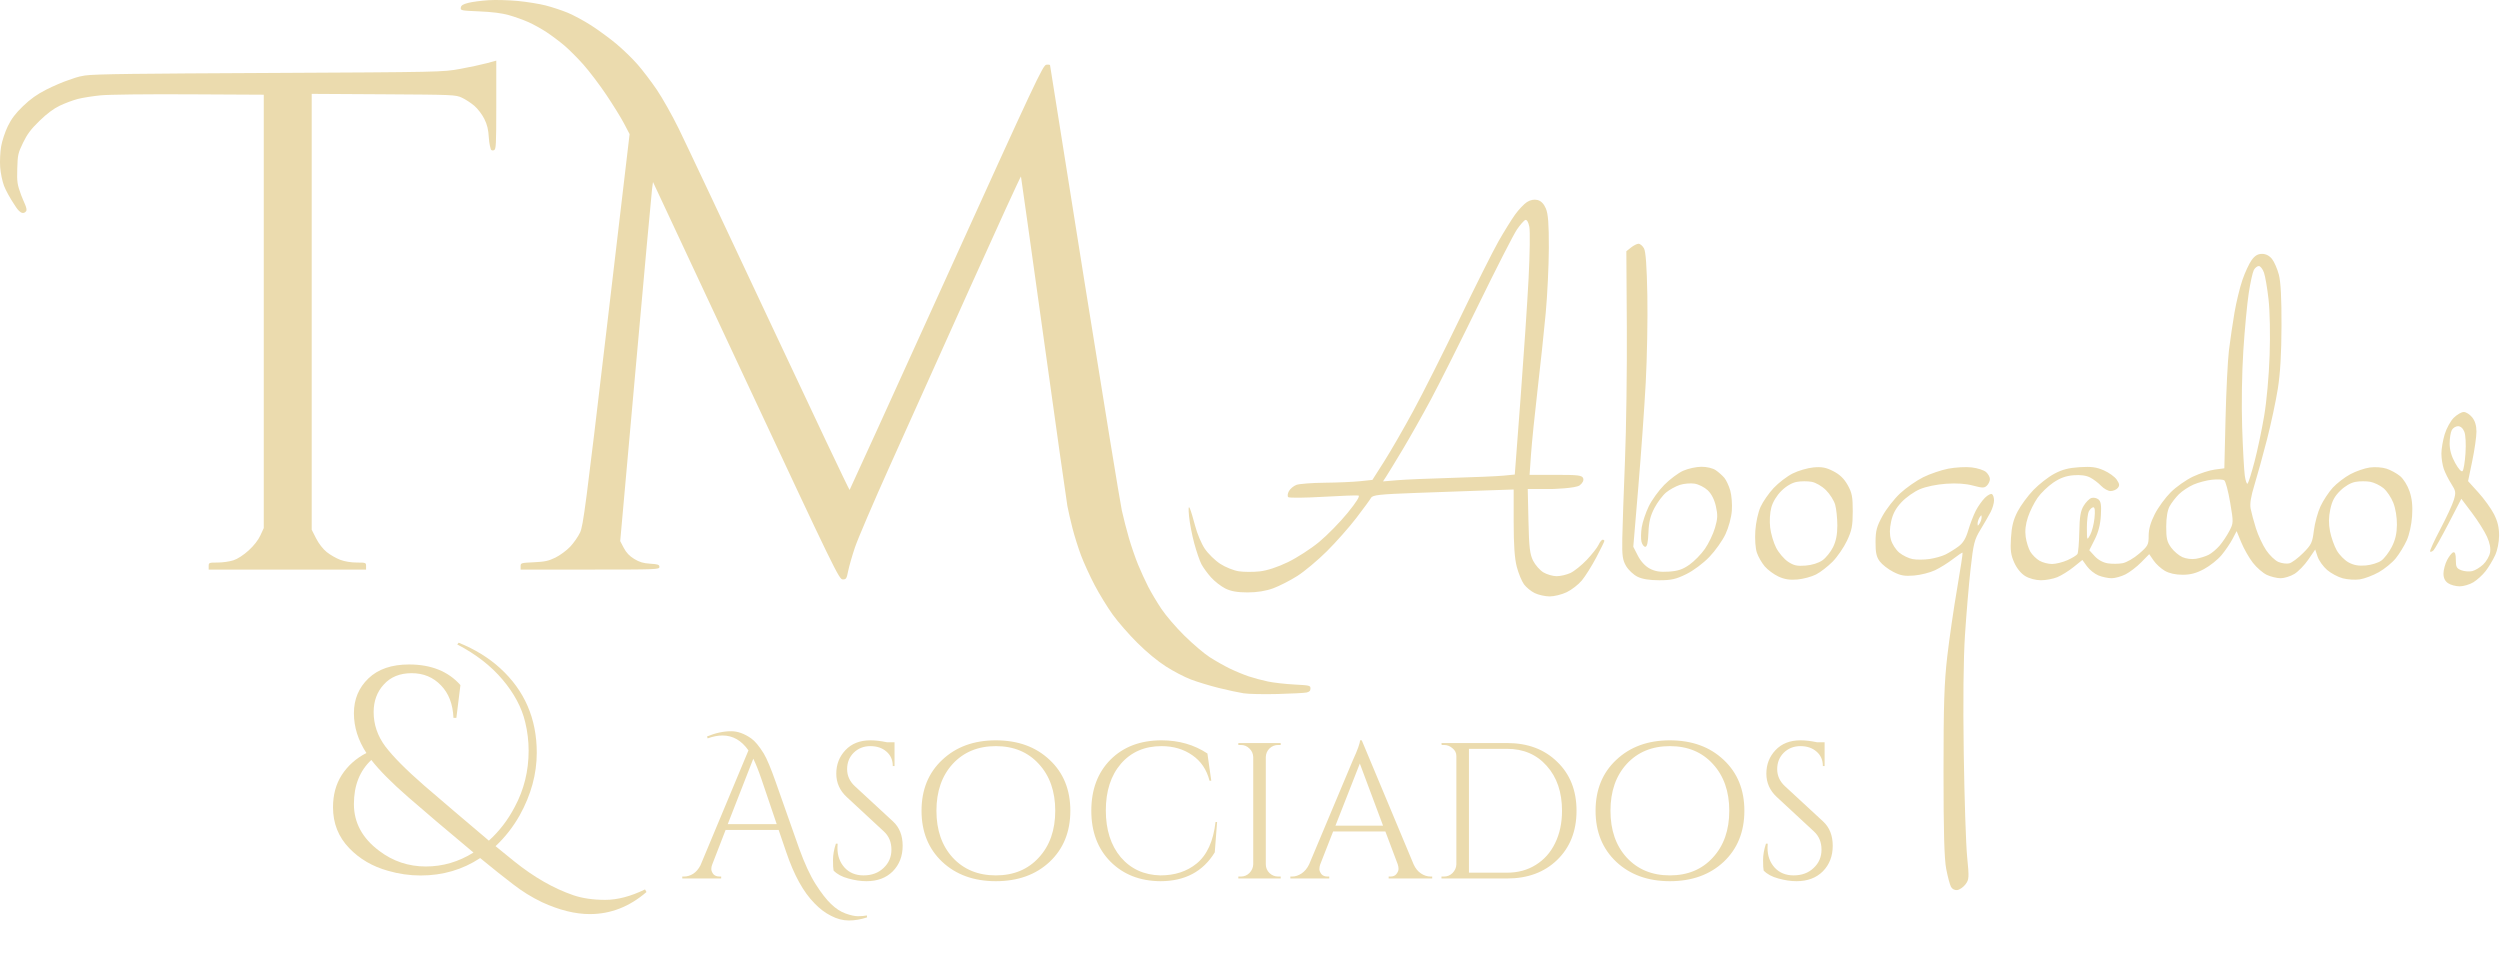 <svg width="2584" height="1012" viewBox="0 0 2584 1012" fill="none" xmlns="http://www.w3.org/2000/svg">
<path d="M2016.55 916.64C2015.37 914.471 2013.15 906.163 2011.61 898.179C2009.6 887.692 2008.82 859.808 2008.82 797.754C2008.82 728.241 2009.56 705.45 2012.71 678.323C2014.85 659.884 2019.42 628.395 2022.88 608.348C2026.33 588.3 2028.86 571.612 2028.51 571.264C2028.15 570.915 2023.75 573.83 2018.72 577.742C2013.69 581.654 2005.32 586.883 2000.11 589.361C1994.91 591.839 1985.15 594.316 1978.43 594.865C1968.48 595.678 1964.44 594.96 1956.74 590.997C1951.53 588.32 1945.3 583.465 1942.89 580.207C1939.48 575.607 1938.51 571.161 1938.56 560.302C1938.61 548.496 1939.73 544.29 1945.75 533.28C1949.67 526.108 1957.89 515.591 1964 509.909C1970.11 504.226 1980.81 496.744 1987.79 493.282C1994.76 489.82 2006.45 485.831 2013.76 484.416C2021.08 483.001 2031.96 482.414 2037.94 483.111C2043.93 483.808 2050.61 485.969 2052.8 487.912C2054.98 489.854 2056.77 493.116 2056.77 495.16C2056.77 497.204 2055.39 500.234 2053.7 501.894C2051.03 504.521 2049.16 504.521 2039.31 501.896C2031.74 499.879 2022.54 499.254 2011.51 500.008C2001.69 500.679 1990.71 502.956 1984.39 505.631C1978.54 508.104 1970.01 514.125 1965.43 519.012C1959.45 525.393 1956.43 530.995 1954.7 538.892C1953.02 546.632 1952.96 552.261 1954.5 557.903C1955.72 562.352 1959.55 568.281 1963.11 571.227C1966.64 574.146 1972.86 577.15 1976.93 577.901C1981.01 578.653 1988.88 578.599 1994.42 577.782C1999.97 576.965 2007.39 574.861 2010.92 573.108C2014.45 571.355 2020.39 567.678 2024.12 564.938C2029.04 561.316 2031.86 556.683 2034.43 547.963C2036.38 541.366 2039.89 532.278 2042.23 527.767C2044.58 523.256 2048.81 517.284 2051.65 514.496C2054.48 511.707 2057.75 510.004 2058.91 510.71C2060.08 511.416 2061.03 514.343 2061.03 517.213C2061.03 520.083 2059.47 525.449 2057.56 529.137C2055.66 532.825 2050.93 541.029 2047.06 547.367C2040.7 557.793 2039.72 561.686 2036.77 588.225C2034.98 604.359 2032.39 634.949 2031.01 656.203C2029.38 681.336 2028.94 724.193 2029.73 778.778C2030.4 824.94 2031.99 873.064 2033.25 885.721C2035.37 906.981 2035.24 909.135 2031.56 914.007C2029.37 916.908 2025.57 919.574 2023.13 919.932C2020.48 920.323 2017.84 919.002 2016.55 916.64ZM2048.18 534.796C2048.18 532.002 2047.95 532.002 2046.11 534.796C2044.98 536.524 2044.05 539.353 2044.05 541.081C2044.05 543.875 2044.28 543.875 2046.11 541.081C2047.25 539.353 2048.18 536.524 2048.18 534.796ZM1586.3 613.027C1582.46 611.163 1577.44 607.057 1575.16 603.903C1572.87 600.749 1569.55 592.669 1567.77 585.947C1565.52 577.453 1564.53 563.391 1564.53 539.837V505.949L1536.3 506.893C1520.77 507.413 1488.04 508.576 1463.58 509.479C1425.39 510.889 1418.81 511.616 1417.1 514.613C1416.01 516.534 1409.18 525.86 1401.92 535.337C1394.67 544.815 1381 560.262 1371.56 569.662C1362.11 579.063 1348.35 590.59 1340.97 595.278C1333.59 599.967 1322.35 605.719 1315.98 608.062C1308.39 610.855 1299.27 612.321 1289.48 612.321C1278.92 612.321 1272.19 611.134 1266.45 608.254C1261.99 606.017 1255.34 600.819 1251.66 596.702C1247.98 592.585 1243.54 586.489 1241.79 583.154C1240.04 579.82 1236.72 570.168 1234.41 561.706C1232.11 553.244 1229.68 540.663 1229.01 533.748C1228.2 525.339 1228.45 522.564 1229.76 525.367C1230.83 527.672 1233.34 535.916 1235.34 543.687C1237.34 551.459 1241.8 562.013 1245.25 567.14C1248.71 572.268 1255.89 579.303 1261.22 582.772C1266.55 586.242 1275.21 589.715 1280.47 590.491C1285.73 591.267 1295.46 591.308 1302.09 590.577C1309.66 589.749 1320.51 586.186 1331.2 581.021C1340.57 576.492 1355.11 567.097 1363.49 560.144C1371.87 553.192 1385.09 539.693 1392.87 530.147C1402.05 518.875 1405.97 512.575 1404.05 512.174C1402.42 511.834 1385.84 512.441 1367.21 513.521C1348.57 514.602 1332.52 514.745 1331.53 513.841C1330.55 512.935 1330.85 510.163 1332.2 507.679C1333.55 505.196 1337.06 502.266 1339.99 501.168C1342.93 500.072 1356.05 499.071 1369.16 498.946C1382.27 498.821 1398.74 498.114 1405.75 497.375L1418.51 496.031L1430.56 477.115C1437.19 466.711 1450.78 443.139 1460.77 424.732C1470.76 406.326 1492.33 363.451 1508.71 329.455C1525.09 295.459 1543.16 259.449 1548.85 249.434C1554.55 239.419 1562.26 226.99 1565.98 221.814C1569.71 216.638 1575.22 210.821 1578.22 208.887C1581.74 206.619 1585.63 205.851 1589.16 206.724C1592.78 207.618 1595.72 210.603 1597.81 215.521C1600.17 221.09 1600.95 231.412 1600.88 256.481C1600.81 274.914 1599.36 305.28 1597.62 323.96C1595.88 342.64 1592.09 378.215 1589.21 403.015C1586.32 427.815 1583.29 457.711 1582.46 469.449L1580.97 490.793H1607.98C1631.15 490.793 1635.18 491.285 1636.34 494.262C1637.2 496.481 1635.94 499.123 1632.84 501.595C1628.75 504.849 1603.53 505.459 1603.53 505.459H1579.07L1579.81 538.46C1580.42 565.745 1581.25 572.865 1584.62 579.566C1586.86 584.023 1591.65 589.441 1595.26 591.606C1598.87 593.77 1605.03 595.545 1608.96 595.549C1612.88 595.552 1619.3 594.06 1623.23 592.229C1627.15 590.399 1634.73 584.307 1640.07 578.691C1645.41 573.076 1650.89 566.087 1652.25 563.161C1653.6 560.235 1655.52 557.842 1656.5 557.842C1657.49 557.842 1658.29 558.405 1658.29 559.093C1658.29 559.781 1654.47 567.56 1649.81 576.379C1645.14 585.199 1638.43 595.865 1634.89 600.083C1631.36 604.301 1624.32 609.723 1619.27 612.131C1614.21 614.539 1606.29 616.488 1601.68 616.462C1597.07 616.443 1590.15 614.891 1586.3 613.027ZM1500.6 493.929C1523.46 493.291 1547.45 492.258 1553.92 491.632L1565.68 490.494L1571.66 411.547C1574.95 368.126 1578.68 312.328 1579.96 287.551C1581.23 262.774 1581.58 238.906 1580.74 234.51C1579.82 229.741 1578.18 226.849 1576.66 227.337C1575.26 227.787 1571.32 232.232 1567.9 237.215C1564.49 242.197 1546.56 277.276 1528.06 315.167C1509.56 353.058 1487.5 396.997 1479.02 412.808C1470.55 428.619 1457.4 451.927 1449.8 464.603C1442.2 477.28 1434.51 489.887 1432.72 492.619L1429.46 497.587L1444.25 496.338C1452.39 495.65 1477.75 494.567 1500.6 493.929ZM2530.3 602.774C2527.08 600.56 2525.56 597.362 2525.57 592.821C2525.57 589.141 2527.25 582.886 2529.29 578.921C2531.34 574.957 2534.22 571.342 2535.68 570.889C2537.52 570.323 2538.35 572.746 2538.35 578.674C2538.35 586.106 2539.14 587.576 2544.12 589.441C2547.3 590.629 2552.34 591.01 2555.31 590.287C2558.29 589.565 2563.35 586.518 2566.56 583.518C2569.76 580.517 2572.97 575.023 2573.68 571.31C2574.55 566.732 2573.53 561.365 2570.51 554.645C2568.05 549.193 2561.1 538.166 2555.05 530.141L2544.04 515.55L2530.84 541.012C2523.58 555.017 2516.56 567.535 2515.24 568.829C2513.93 570.124 2512.35 570.697 2511.75 570.103C2511.15 569.509 2515.84 559.2 2522.18 547.194C2528.52 535.189 2534.86 521.506 2536.26 516.789C2538.6 508.95 2538.37 507.507 2533.61 500.027C2530.75 495.525 2527.29 488.636 2525.92 484.719C2524.55 480.802 2523.43 473.665 2523.43 468.861C2523.43 464.056 2524.95 455.084 2526.81 448.924C2528.68 442.763 2532.92 435.048 2536.24 431.781C2539.56 428.513 2544.2 425.84 2546.55 425.84C2548.9 425.84 2552.81 428.324 2555.24 431.36C2558.21 435.071 2559.66 439.945 2559.66 446.222C2559.66 451.36 2557.71 464.957 2555.33 476.438L2551 497.313L2561.77 509.192C2567.69 515.726 2574.91 525.758 2577.82 531.487C2581.56 538.876 2583.08 545.286 2583.05 553.54C2583.03 560.475 2581.34 568.78 2578.89 574.095C2576.62 579 2572.23 586.293 2569.12 590.301C2566.01 594.309 2560.34 599.489 2556.51 601.812C2552.69 604.134 2546.3 606.035 2542.3 606.035C2538.3 606.035 2532.9 604.568 2530.3 602.774ZM2548.33 468.507C2548.97 458.983 2548.46 449.6 2547.14 446.269C2545.71 442.669 2543.26 440.507 2540.61 440.507C2538.27 440.507 2535.37 442.331 2534.16 444.56C2532.95 446.789 2531.95 453.026 2531.95 458.42C2531.95 465.087 2533.78 471.522 2537.65 478.519C2541.09 484.729 2544.12 488.051 2545.29 486.897C2546.37 485.844 2547.73 477.569 2548.33 468.507ZM1692.46 596.079C1688.39 594.065 1683.13 589.116 1680.75 585.082C1677.12 578.905 1676.49 574.446 1676.79 556.796C1676.99 545.272 1678.24 508.971 1679.57 476.127C1680.9 443.284 1681.76 381.148 1681.49 338.048L1680.99 259.684L1685.86 255.808C1688.54 253.676 1692.02 251.931 1693.61 251.931C1695.2 251.931 1697.71 254.053 1699.19 256.645C1701.03 259.88 1702.13 275.175 1702.7 305.361C1703.15 329.562 1702.4 370.106 1701.03 395.459C1699.67 420.812 1696.22 469.362 1693.36 503.349L1688.17 565.142L1692.94 574.445C1695.92 580.248 1700.52 585.229 1705.17 587.686C1710.7 590.604 1715.79 591.421 1724.86 590.84C1734.26 590.237 1739.18 588.585 1746.17 583.691C1751.16 580.19 1758.37 572.823 1762.19 567.32C1766.01 561.818 1770.68 552.087 1772.57 545.696C1775.42 536.064 1775.58 532.222 1773.53 523.228C1771.95 516.259 1768.93 510.364 1765.09 506.746C1761.8 503.648 1755.71 500.571 1751.55 499.907C1747.39 499.243 1740.5 499.83 1736.24 501.214C1731.99 502.596 1725.6 506.125 1722.06 509.057C1718.51 511.989 1713.09 519.216 1710 525.116C1705.79 533.151 1704.24 539.524 1703.82 550.51C1703.44 560.615 1702.43 565.177 1700.59 565.177C1699.11 565.177 1697.33 562.82 1696.63 559.939C1695.93 557.058 1696.05 550.315 1696.9 544.954C1697.76 539.594 1701 529.914 1704.11 523.445C1707.22 516.976 1714.46 506.95 1720.19 501.165C1725.92 495.38 1734.71 488.815 1739.73 486.576C1744.75 484.337 1753.19 482.484 1758.5 482.459C1764.23 482.44 1770.29 483.877 1773.42 486.016C1776.31 487.997 1780.29 491.533 1782.26 493.873C1784.23 496.213 1786.98 502.109 1788.38 506.975C1789.78 511.841 1790.52 521.269 1790.02 527.928C1789.5 534.88 1786.72 545.165 1783.48 552.087C1780.38 558.717 1772.87 569.314 1766.79 575.637C1760.38 582.3 1750.34 589.786 1742.9 593.442C1732.24 598.677 1727.49 599.749 1714.95 599.746C1704.81 599.744 1697.41 598.539 1692.46 596.079ZM1838.26 595.941C1833.53 593.754 1827.14 589.026 1824.06 585.434C1820.99 581.842 1817.31 575.45 1815.9 571.23C1814.39 566.731 1813.73 557.391 1814.3 548.652C1814.87 540.081 1817.16 529.586 1819.7 523.951C1822.13 518.563 1828.24 509.757 1833.28 504.382C1838.32 499.008 1847.17 492.256 1852.94 489.379C1858.72 486.501 1868.34 483.69 1874.34 483.131C1882.94 482.328 1887.24 483.133 1894.82 486.979C1901.5 490.368 1906.02 494.7 1909.71 501.271C1914.21 509.259 1915.02 513.422 1915 528.51C1914.98 543.538 1914.05 548.283 1909.05 558.892C1905.79 565.806 1899.1 575.549 1894.18 580.541C1889.26 585.534 1881.51 591.508 1876.97 593.816C1872.42 596.124 1863.79 598.441 1857.79 598.965C1849.91 599.652 1844.48 598.809 1838.26 595.941ZM1883.64 579.161C1887.25 576.64 1892.19 570.515 1894.64 565.549C1897.74 559.252 1899.08 552.442 1899.07 543.039C1899.06 535.624 1898.05 526.004 1896.83 521.661C1895.6 517.317 1891.3 510.527 1887.28 506.571C1883.02 502.381 1876.84 498.801 1872.48 497.996C1868.36 497.236 1861.44 497.269 1857.1 498.073C1852.16 498.984 1846.27 502.424 1841.32 507.287C1836.5 512.032 1832.44 518.68 1830.87 524.399C1829.37 529.884 1828.86 538.518 1829.64 545.276C1830.37 551.614 1833.17 561.043 1835.85 566.229C1838.54 571.415 1844.03 577.863 1848.07 580.559C1854 584.526 1857.47 585.297 1866.25 584.605C1872.84 584.084 1879.67 581.947 1883.64 579.161ZM2093.38 595.496C2089 592.869 2084.65 587.561 2081.94 581.542C2078.39 573.653 2077.75 568.838 2078.54 555.93C2079.27 544.023 2080.99 537.186 2085.4 528.683C2088.64 522.44 2095.98 512.46 2101.71 506.504C2107.44 500.549 2117.1 493.011 2123.19 489.753C2131.48 485.318 2138.08 483.589 2149.49 482.869C2161.67 482.101 2166.69 482.756 2174.49 486.155C2179.87 488.491 2185.89 492.853 2187.89 495.848C2190.82 500.241 2191.01 501.897 2188.87 504.425C2187.42 506.147 2184.12 507.557 2181.53 507.557C2178.95 507.557 2174.52 505.11 2171.67 502.12C2168.83 499.129 2163.71 495.254 2160.3 493.508C2156.21 491.418 2150.35 490.638 2143.14 491.226C2135.3 491.865 2129.36 494.031 2122.24 498.85C2116.77 502.552 2109.47 509.619 2106.01 514.553C2102.56 519.488 2098.09 528.461 2096.09 534.493C2093.62 541.912 2092.87 548.536 2093.76 554.968C2094.49 560.197 2096.67 567.098 2098.59 570.304C2100.52 573.51 2104.75 577.676 2107.99 579.561C2111.24 581.445 2117.1 582.967 2121.02 582.942C2124.94 582.922 2132.11 581.129 2136.95 578.969C2141.78 576.81 2146.42 573.965 2147.24 572.647C2148.07 571.33 2148.93 561.096 2149.15 549.905C2149.47 533.989 2150.46 528.074 2153.7 522.745C2155.98 518.998 2159.6 515.385 2161.74 514.715C2163.89 514.045 2167.14 514.713 2168.96 516.198C2171.5 518.276 2172.08 522.079 2171.47 532.703C2170.93 542.166 2168.92 550.005 2165.09 557.624L2159.49 568.74L2165.13 574.889C2168.66 578.734 2173.72 581.499 2178.64 582.268C2182.97 582.944 2189.81 582.89 2193.85 582.144C2197.96 581.387 2205.51 577.046 2211.01 572.283C2220.11 564.41 2220.85 563.028 2220.85 553.81C2220.85 546.952 2222.82 539.961 2227.18 531.384C2230.66 524.53 2238.09 514.362 2243.69 508.788C2249.29 503.214 2259.63 495.943 2266.66 492.632C2273.69 489.32 2283.86 486.034 2289.26 485.329L2299.08 484.048L2300.32 432.42C2301.01 404.024 2302.6 372.306 2303.86 361.934C2305.12 351.562 2307.69 334.133 2309.55 323.203C2311.42 312.272 2315.12 297.029 2317.77 289.329C2320.42 281.629 2324.69 272.422 2327.26 268.869C2330.62 264.23 2333.66 262.408 2338.04 262.408C2342 262.408 2345.6 264.242 2348.34 267.67C2350.65 270.565 2353.84 277.872 2355.42 283.909C2357.38 291.421 2358.25 308.109 2358.16 336.79C2358.08 365.482 2356.88 385.964 2354.37 401.745C2352.36 414.421 2347.33 437.993 2343.19 454.127C2339.05 470.261 2333.24 491.337 2330.27 500.963C2326.51 513.144 2325.29 520.696 2326.27 525.803C2327.04 529.84 2329.5 538.976 2331.74 546.106C2333.98 553.236 2338.73 563.401 2342.3 568.695C2345.86 573.99 2351.62 579.478 2355.09 580.892C2358.56 582.305 2363.58 582.925 2366.24 582.268C2368.9 581.611 2375.32 576.822 2380.5 571.625C2389.08 563.031 2390.08 560.922 2391.63 548.272C2392.57 540.624 2395.65 529.399 2398.47 523.329C2401.3 517.259 2407.03 508.575 2411.2 504.033C2415.38 499.49 2423.53 493.234 2429.33 490.131C2435.13 487.028 2444.17 483.91 2449.42 483.202C2454.89 482.466 2462.3 482.995 2466.75 484.44C2471.03 485.828 2477.31 489.268 2480.72 492.084C2484.27 495.027 2488.44 501.747 2490.52 507.889C2493.08 515.486 2493.84 522.885 2493.14 533.494C2492.56 542.271 2490.28 552.582 2487.6 558.534C2485.09 564.1 2480.02 572.398 2476.33 576.974C2472.65 581.551 2464.72 588.053 2458.72 591.423C2452.72 594.794 2443.9 598.128 2439.12 598.832C2434.34 599.537 2426.42 599.048 2421.5 597.748C2416.59 596.447 2409.28 592.547 2405.27 589.08C2401.25 585.614 2396.85 579.448 2395.49 575.378L2393 567.979L2385.87 578.392C2381.95 584.12 2375.46 590.797 2371.46 593.23C2367.45 595.664 2361.08 597.654 2357.29 597.654C2353.51 597.654 2347.09 596.104 2343.02 594.209C2338.96 592.313 2332.46 586.673 2328.58 581.674C2324.7 576.675 2319.33 567.268 2316.65 560.768L2311.77 548.951L2307.55 557.064C2305.23 561.527 2300.13 569.026 2296.22 573.729C2292.31 578.433 2284.16 584.932 2278.1 588.172C2269.99 592.513 2264.14 594.062 2255.88 594.062C2248.61 594.062 2242.15 592.625 2237.55 589.983C2233.65 587.74 2228.42 582.949 2225.95 579.339L2221.45 572.773L2213.16 581.201C2208.6 585.836 2201.31 591.434 2196.96 593.641C2192.61 595.849 2186.11 597.654 2182.51 597.654C2178.91 597.654 2172.78 596.347 2168.89 594.749C2165 593.15 2159.68 588.901 2157.08 585.305L2152.35 578.767L2143.28 586.071C2138.3 590.088 2130.72 594.809 2126.46 596.562C2122.19 598.315 2114.59 599.746 2109.58 599.742C2104.18 599.739 2097.56 598.002 2093.38 595.496ZM2461.26 579.504C2464.4 577.267 2469.29 570.864 2472.14 565.275C2475.84 558.008 2477.36 551.473 2477.46 542.336C2477.53 534.702 2476.04 525.574 2473.72 519.665C2471.59 514.223 2467.02 507.425 2463.55 504.557C2460.08 501.689 2453.92 498.729 2449.85 497.978C2445.79 497.228 2438.91 497.269 2434.57 498.074C2429.64 498.982 2423.75 502.42 2418.85 507.237C2412.96 513.026 2410.4 517.813 2408.58 526.458C2406.85 534.621 2406.78 541.249 2408.32 549.241C2409.52 555.44 2412.65 564.298 2415.29 568.925C2417.93 573.552 2423.44 579.139 2427.54 581.341C2432.92 584.231 2437.86 585.099 2445.28 584.462C2450.93 583.975 2458.13 581.742 2461.26 579.504ZM2282.85 573.454C2285.97 571.866 2291.08 567.578 2294.21 563.925C2297.33 560.273 2301.86 553.484 2304.27 548.839C2308.58 540.545 2308.59 540.012 2305.08 519.289C2303.11 507.681 2300.38 497.42 2299 496.485C2297.62 495.549 2291.94 495.257 2286.37 495.834C2280.81 496.411 2272.18 498.674 2267.19 500.865C2262.21 503.054 2255.41 507.558 2252.08 510.873C2248.75 514.187 2244.46 519.747 2242.55 523.228C2240.3 527.321 2239.05 534.742 2239.01 544.225C2238.96 556.399 2239.83 560.088 2244.06 565.931C2246.87 569.803 2252.15 574.277 2255.78 575.872C2259.68 577.579 2265.44 578.273 2269.78 577.558C2273.84 576.889 2279.72 575.043 2282.85 573.454ZM2164.85 535.643C2165.65 528.07 2165.26 524.319 2163.68 524.319C2162.39 524.319 2160.34 526.143 2159.12 528.372C2157.91 530.601 2156.96 538.38 2157 545.658C2157.09 558.779 2157.12 558.841 2160.38 552.929C2162.18 549.649 2164.2 541.87 2164.85 535.643ZM2330.26 477.175C2333.3 465.651 2337.78 444.436 2340.22 430.031C2342.83 414.646 2345.16 388.712 2345.89 367.173C2346.62 345.616 2346.16 321.857 2344.78 309.52C2343.49 297.978 2341.35 285.485 2340.03 281.757C2338.71 278.03 2336.32 274.98 2334.71 274.98C2333.11 274.98 2330.79 276.839 2329.55 279.112C2328.32 281.385 2325.94 292.172 2324.27 303.084C2322.61 313.995 2320.1 340.658 2318.71 362.334C2317.23 385.39 2316.72 418.265 2317.49 441.555C2318.21 463.451 2319.43 485.904 2320.19 491.45C2320.96 496.997 2322.29 500.768 2323.16 499.831C2324.03 498.895 2327.23 488.699 2330.26 477.175Z" fill="#EBDBAE"/>
<path d="M1285.44 716.595C1280.4 715.824 1268.75 713.318 1259.56 711.026C1250.36 708.734 1237.45 704.808 1230.87 702.302C1224.29 699.797 1212.64 693.715 1204.99 688.788C1196.18 683.114 1185.38 674.186 1175.55 664.434C1167 655.967 1155.55 642.827 1150.08 635.235C1144.62 627.643 1136.2 613.906 1131.38 604.708C1126.56 595.509 1120.26 581.767 1117.4 574.168C1114.53 566.569 1110.51 553.808 1108.48 545.81C1106.44 537.811 1104.08 527.523 1103.24 522.948C1102.4 518.372 1091.35 440.169 1078.69 349.162C1066.02 258.155 1055.48 183.123 1055.27 182.423C1055.06 181.723 1031.36 233.423 1002.62 297.311C973.869 361.199 936.525 444.229 919.629 481.822C902.733 519.415 886.553 557.187 883.674 565.76C880.794 574.334 877.648 585.295 876.683 590.119C875.069 598.186 874.615 598.891 871.035 598.891C867.302 598.891 863.184 590.432 771.042 393.507L674.942 188.124L673.964 195.363C673.427 199.344 665.801 282.853 657.019 380.939L641.051 559.276L644.751 566.345C647.339 571.29 650.586 574.713 655.552 577.732C660.968 581.024 664.896 582.189 672.109 582.64C680.172 583.146 681.566 583.636 681.566 585.972C681.566 588.616 679.101 588.711 609.836 588.711H538.105V585.249C538.105 581.896 538.541 581.766 551.786 581.158C563.059 580.64 566.969 579.797 574.011 576.366C578.711 574.076 585.579 569.025 589.274 565.14C592.969 561.256 597.607 554.61 599.581 550.37C602.82 543.414 605.489 522.968 626.962 340.638L650.754 138.613L645.085 127.777C641.967 121.817 633.677 108.401 626.663 97.964C619.649 87.527 608.953 73.425 602.893 66.627C596.834 59.828 587.931 50.938 583.108 46.872C578.286 42.806 570.105 36.678 564.93 33.255C559.754 29.831 551.319 25.157 546.186 22.869C541.052 20.58 531.976 17.334 526.016 15.656C518.662 13.586 508.861 12.339 495.509 11.776C476.575 10.977 475.854 10.831 476.282 7.883C476.621 5.55 478.49 4.372 484.122 2.943C488.189 1.91 497.507 0.68 504.828 0.208C512.149 -0.263 525.837 0.092 535.246 0.997C544.655 1.902 557.633 4.001 564.086 5.661C570.539 7.322 580.704 10.679 586.674 13.121C592.644 15.563 603.625 21.485 611.077 26.281C618.528 31.077 630.16 39.607 636.925 45.236C643.69 50.866 653.573 60.435 658.888 66.502C664.202 72.57 673.214 84.405 678.914 92.803C684.614 101.202 694.752 119.199 701.442 132.796C708.133 146.393 750.48 236.168 795.547 332.296C840.614 428.423 877.789 506.775 878.159 506.412C878.529 506.048 923.582 407.111 978.278 286.552C1070.89 82.419 1077.99 67.322 1081.53 66.894C1083.62 66.641 1085.33 66.865 1085.33 67.393C1085.33 67.921 1101.34 168.582 1120.91 291.084C1140.48 413.586 1157.85 519.995 1159.51 527.548C1161.16 535.101 1164.49 548.028 1166.89 556.274C1169.29 564.52 1173.51 576.762 1176.27 583.479C1179.02 590.196 1183.74 600.501 1186.75 606.38C1189.75 612.259 1195.93 622.631 1200.48 629.43C1205.15 636.405 1215.53 648.477 1224.32 657.135C1232.88 665.574 1244.54 675.492 1250.23 679.176C1255.93 682.86 1265.25 688.143 1270.94 690.916C1276.63 693.689 1285.53 697.374 1290.7 699.105C1295.88 700.836 1304.86 703.239 1310.67 704.444C1316.47 705.65 1328.71 707.034 1337.86 707.521C1353.82 708.37 1354.5 708.539 1354.5 711.65C1354.5 714.004 1353.39 715.136 1350.44 715.778C1348.2 716.264 1334.72 716.962 1320.49 717.329C1306.25 717.695 1290.48 717.371 1285.44 716.595ZM215.687 585.075C215.687 581.58 216.05 581.439 225.037 581.439C230.179 581.439 237.547 580.38 241.41 579.086C245.68 577.656 251.797 573.67 257.014 568.921C262.392 564.025 266.907 558.254 269.111 553.46L272.628 545.809V321.851V97.893L195.721 97.488C151.76 97.256 112.478 97.706 104.024 98.539C95.89 99.341 85.264 101.024 80.411 102.28C75.559 103.536 67.24 106.636 61.924 109.169C55.373 112.291 48.575 117.359 40.821 124.903C31.954 133.531 28.134 138.612 23.832 147.503C18.671 158.168 18.251 160.044 17.845 174.243C17.445 188.212 17.795 190.566 21.938 201.874C24.43 208.673 28.707 215.697 27.028 218.251C22.201 224.389 16.387 213.747 14.786 211.401C10.736 205.447 5.966 196.778 4.186 192.136C2.406 187.493 0.596 178.769 0.164 172.747C-0.269 166.725 0.186 157.106 1.167 151.371C2.151 145.636 5.266 136.203 8.09 130.409C11.855 122.684 16.07 117.136 23.895 109.611C31.503 102.292 38.376 97.415 47.849 92.611C55.156 88.906 65.46 84.495 70.747 82.808C76.034 81.122 79.446 79.316 87.755 78.039C98.077 76.453 146.047 76.08 276.325 75.425C456.301 74.521 457.62 74.493 475.564 71.22C485.499 69.408 497.978 66.74 503.295 65.29L512.962 62.654V109.151C512.962 150.953 512.608 154.038 510.759 155.142C509.563 155.855 507.675 155.509 507.309 154.315C506.931 153.084 505.644 148.72 505.272 142.411C504.766 133.819 503.582 128.898 500.555 122.815C498.332 118.348 493.725 112.304 490.318 109.386C486.91 106.467 481.127 102.688 477.467 100.986C470.997 97.98 468.736 97.881 396.493 97.455L322.174 97.017V322.272V547.526L326.722 556.477C329.507 561.955 333.778 567.447 337.733 570.634C341.287 573.497 347.566 577.1 351.687 578.64C356.287 580.358 362.886 581.439 368.778 581.439C378.029 581.439 378.375 581.57 378.375 585.075V588.711H297.031H215.687L215.687 585.075Z" fill="#EBDBAE"/>
<path d="M730.8 761.2C739.467 757.6 747.8 755.8 755.8 755.8C762.467 755.8 769.333 758.267 776.4 763.2C780.267 765.867 784.6 771.067 789.4 778.8C792.6 784.133 796.667 793.8 801.6 807.8L826 877C831.6 892.467 837.267 904.733 843 913.8C848.867 923 854.2 929.867 859 934.4C863.8 939.067 868.8 942.333 874 944.2C879.2 946.067 883.467 947 886.8 947C890.267 947 893.333 946.733 896 946.2L896.2 948.2C889.8 950.333 883.533 951.4 877.4 951.4C871.267 951.4 865.133 949.8 859 946.6C852.867 943.533 847.133 939.2 841.8 933.6C830.333 922 820.6 904.333 812.6 880.6L804.8 857.8H750L736.2 893.4C735.533 895 735.2 896.6 735.2 898.2C735.2 899.8 735.867 901.533 737.2 903.4C738.667 905.133 740.867 906 743.8 906H745.4V908H705.2V906H707C710.2 906 713.333 905.067 716.4 903.2C719.467 901.2 722 898.267 724 894.4L773.6 775.6C766.4 765.333 757.467 760.2 746.8 760.2C742 760.2 736.867 761.2 731.4 763.2L730.8 761.2ZM752.2 851.8H802.8L787 805.2C783.933 796.267 781.133 789.267 778.6 784.2L752.2 851.8ZM861.583 899.8C861.183 897.933 860.983 894.333 860.983 889C860.983 883.667 861.983 878 863.983 872H865.783C865.649 873.467 865.583 874.933 865.583 876.4C865.583 884.533 868.049 891.333 872.983 896.8C877.916 902.133 884.449 904.8 892.583 904.8C900.983 904.8 907.849 902.267 913.183 897.2C918.649 892.133 921.383 885.8 921.383 878.2C921.383 870.467 918.783 864.2 913.583 859.4L875.183 823.8C867.983 817.133 864.383 809.067 864.383 799.6C864.383 790.133 867.516 782.067 873.783 775.4C880.183 768.6 888.783 765.2 899.583 765.2C904.649 765.2 910.383 765.867 916.783 767.2H924.583V791.8H922.783C922.783 785.533 920.583 780.533 916.183 776.8C911.916 773.067 906.383 771.2 899.583 771.2C892.783 771.2 887.049 773.467 882.383 778C877.849 782.533 875.583 788.2 875.583 795C875.583 801.8 878.249 807.667 883.583 812.6L922.983 849C929.649 855.133 932.983 863.533 932.983 874.2C932.983 884.867 929.583 893.667 922.783 900.6C915.983 907.4 906.916 910.8 895.583 910.8C889.716 910.8 883.449 909.867 876.783 908C870.249 906.267 865.183 903.533 861.583 899.8ZM973.9 785.4C988.167 771.933 1006.63 765.2 1029.3 765.2C1052.1 765.2 1070.63 771.933 1084.9 785.4C1099.17 798.733 1106.3 816.267 1106.3 838C1106.3 859.733 1099.17 877.333 1084.9 890.8C1070.63 904.133 1052.1 910.8 1029.3 910.8C1006.63 910.8 988.167 904.133 973.9 890.8C959.633 877.333 952.5 859.733 952.5 838C952.5 816.267 959.633 798.733 973.9 785.4ZM984.7 886.4C996.033 898.667 1010.9 904.8 1029.3 904.8C1047.7 904.8 1062.5 898.667 1073.7 886.4C1085.03 874.133 1090.7 858 1090.7 838C1090.7 818 1085.03 801.867 1073.7 789.6C1062.5 777.333 1047.7 771.2 1029.3 771.2C1010.9 771.2 996.033 777.333 984.7 789.6C973.5 801.867 967.9 818 967.9 838C967.9 858 973.5 874.133 984.7 886.4ZM1199.38 910.8C1178.32 910.667 1161.12 903.933 1147.78 890.6C1134.58 877.267 1127.98 859.733 1127.98 838C1127.98 816.133 1134.58 798.533 1147.78 785.2C1161.12 771.867 1178.72 765.2 1200.58 765.2C1218.45 765.2 1234.25 769.733 1247.98 778.8L1251.98 807H1250.18C1247.25 795.533 1241.32 786.733 1232.38 780.6C1223.45 774.333 1212.85 771.2 1200.58 771.2C1183.12 771.2 1169.12 777.267 1158.58 789.4C1148.18 801.533 1142.98 817.6 1142.98 837.6C1142.98 857.6 1148.12 873.733 1158.38 886C1168.78 898.133 1182.45 904.4 1199.38 904.8C1214.32 904.8 1226.78 900.733 1236.78 892.6C1247.58 883.8 1254.12 869.467 1256.38 849.6H1257.98L1255.58 881C1243.45 900.867 1224.72 910.8 1199.38 910.8ZM1282.54 906C1286 906 1288.94 904.8 1291.34 902.4C1293.87 899.867 1295.2 896.867 1295.34 893.4V782.4C1295.2 778.933 1293.87 776 1291.34 773.6C1288.94 771.2 1286 770 1282.54 770H1279.94V768H1323.74V770H1321.14C1317.67 770 1314.67 771.2 1312.14 773.6C1309.74 776 1308.47 778.933 1308.34 782.4V893.4C1308.34 896.867 1309.6 899.867 1312.14 902.4C1314.67 904.8 1317.67 906 1321.14 906H1323.74V908H1279.94V906H1282.54ZM1478.72 906H1480.32V908H1435.32V906H1437.12C1439.92 906 1441.98 905.133 1443.32 903.4C1444.78 901.533 1445.52 899.8 1445.52 898.2C1445.52 896.6 1445.25 895 1444.72 893.4L1431.92 859.4H1377.92L1364.52 893.6C1363.98 895.2 1363.72 896.8 1363.72 898.4C1363.72 899.867 1364.38 901.533 1365.72 903.4C1367.18 905.133 1369.32 906 1372.12 906H1373.92V908H1333.72V906H1335.52C1338.85 906 1342.12 904.933 1345.32 902.8C1348.52 900.667 1351.12 897.533 1353.12 893.4L1398.32 785.8C1403.25 775 1405.72 768.133 1405.72 765.2H1407.52L1461.12 893.4C1462.98 897.533 1465.52 900.667 1468.72 902.8C1471.92 904.933 1475.25 906 1478.72 906ZM1380.32 853.4H1429.52L1405.52 789.2L1380.32 853.4ZM1557.7 768C1579.03 768 1596.3 774.467 1609.5 787.4C1622.83 800.2 1629.5 817.067 1629.5 838C1629.5 858.933 1622.83 875.867 1609.5 888.8C1596.3 901.6 1579.03 908 1557.7 908H1489.9V906H1492.5C1495.97 906 1498.9 904.8 1501.3 902.4C1503.83 899.867 1505.17 896.867 1505.3 893.4V781.4C1505.3 778.2 1503.97 775.533 1501.3 773.4C1498.77 771.133 1495.83 770 1492.5 770H1490.1L1489.9 768H1557.7ZM1518.3 774V902H1557.7C1568.9 902 1578.77 899.333 1587.3 894C1595.97 888.667 1602.63 881.2 1607.3 871.6C1612.1 861.867 1614.5 850.667 1614.5 838C1614.5 818.8 1609.23 803.333 1598.7 791.6C1588.3 779.867 1574.63 774 1557.7 774H1518.3ZM1670.58 785.4C1684.85 771.933 1703.31 765.2 1725.98 765.2C1748.78 765.2 1767.31 771.933 1781.58 785.4C1795.85 798.733 1802.98 816.267 1802.98 838C1802.98 859.733 1795.85 877.333 1781.58 890.8C1767.31 904.133 1748.78 910.8 1725.98 910.8C1703.31 910.8 1684.85 904.133 1670.58 890.8C1656.31 877.333 1649.18 859.733 1649.18 838C1649.18 816.267 1656.31 798.733 1670.58 785.4ZM1681.38 886.4C1692.71 898.667 1707.58 904.8 1725.98 904.8C1744.38 904.8 1759.18 898.667 1770.38 886.4C1781.71 874.133 1787.38 858 1787.38 838C1787.38 818 1781.71 801.867 1770.38 789.6C1759.18 777.333 1744.38 771.2 1725.98 771.2C1707.58 771.2 1692.71 777.333 1681.38 789.6C1670.18 801.867 1664.58 818 1664.58 838C1664.58 858 1670.18 874.133 1681.38 886.4ZM1822.91 899.8C1822.51 897.933 1822.31 894.333 1822.31 889C1822.31 883.667 1823.31 878 1825.31 872H1827.11C1826.98 873.467 1826.91 874.933 1826.91 876.4C1826.91 884.533 1829.38 891.333 1834.31 896.8C1839.24 902.133 1845.78 904.8 1853.91 904.8C1862.31 904.8 1869.18 902.267 1874.51 897.2C1879.98 892.133 1882.71 885.8 1882.71 878.2C1882.71 870.467 1880.11 864.2 1874.91 859.4L1836.51 823.8C1829.31 817.133 1825.71 809.067 1825.71 799.6C1825.71 790.133 1828.84 782.067 1835.11 775.4C1841.51 768.6 1850.11 765.2 1860.91 765.2C1865.98 765.2 1871.71 765.867 1878.11 767.2H1885.91V791.8H1884.11C1884.11 785.533 1881.91 780.533 1877.51 776.8C1873.24 773.067 1867.71 771.2 1860.91 771.2C1854.11 771.2 1848.38 773.467 1843.71 778C1839.18 782.533 1836.91 788.2 1836.91 795C1836.91 801.8 1839.58 807.667 1844.91 812.6L1884.31 849C1890.98 855.133 1894.31 863.533 1894.31 874.2C1894.31 884.867 1890.91 893.667 1884.11 900.6C1877.31 907.4 1868.24 910.8 1856.91 910.8C1851.04 910.8 1844.78 909.867 1838.11 908C1831.58 906.267 1826.51 903.533 1822.91 899.8Z" fill="#EBDBAE"/>
<path d="M668.2 922C650.6 937.2 631.1 944.8 609.7 944.8C594.5 944.8 578 940.7 560.2 932.5C549.4 927.3 539.4 921.1 530.2 913.9C521 906.9 509.7 897.9 496.3 886.9C478.1 898.9 457.6 904.9 434.8 904.9C423.4 904.9 412.2 903.3 401.2 900.1C385.2 895.7 371.8 887.9 361 876.7C349.8 865.1 344.2 851 344.2 834.4C344.2 821.6 347.2 810.5 353.2 801.1C359.4 791.5 367.9 783.9 378.7 778.3C370.1 765.1 365.8 751.4 365.8 737.2C365.8 722.8 370.8 710.8 380.8 701.2C390.8 691.6 404.8 686.8 422.8 686.8C445.6 686.8 463.3 693.9 475.9 708.1L471.7 742H468.7C468.1 727.8 463.8 716.6 455.8 708.4C447.8 700 437.7 695.8 425.5 695.8C413.3 695.8 403.7 699.7 396.7 707.5C389.7 715.1 386.2 724.6 386.2 736C386.2 748.8 390.2 760.6 398.2 771.4C406.4 782.2 419.8 795.7 438.4 811.9C457.2 828.1 479.5 847.1 505.3 868.9C516.1 859.1 525 847.5 532 834.1C541.6 816.3 546.4 796.9 546.4 775.9C546.4 765.9 545.2 756 542.8 746.2C539.2 731.2 531.4 716.6 519.4 702.4C507.4 688.2 491.8 676.1 472.6 666.1L474.1 664.3C490.9 671.1 505.2 679.9 517 690.7C542.2 713.7 554.8 742.8 554.8 778C554.8 800 548.9 821.6 537.1 842.8C530.3 854.8 522 865.4 512.2 874.6L531.4 890.2C551.8 906.6 572.2 918.3 592.6 925.3C602 928.5 613 930.1 625.6 930.1C638.2 930.1 651.9 926.5 666.7 919.3L668.2 922ZM391.9 879.4C406.1 890.2 422.2 895.6 440.2 895.6C457.6 895.6 474 890.8 489.4 881.2C461.6 858 439.1 838.9 421.9 823.9C404.7 808.9 392 796.1 383.8 785.5C371.8 796.7 365.8 811.9 365.8 831.1C365.8 850.3 374.5 866.4 391.9 879.4Z" fill="#EBDBAE"/>
</svg>
